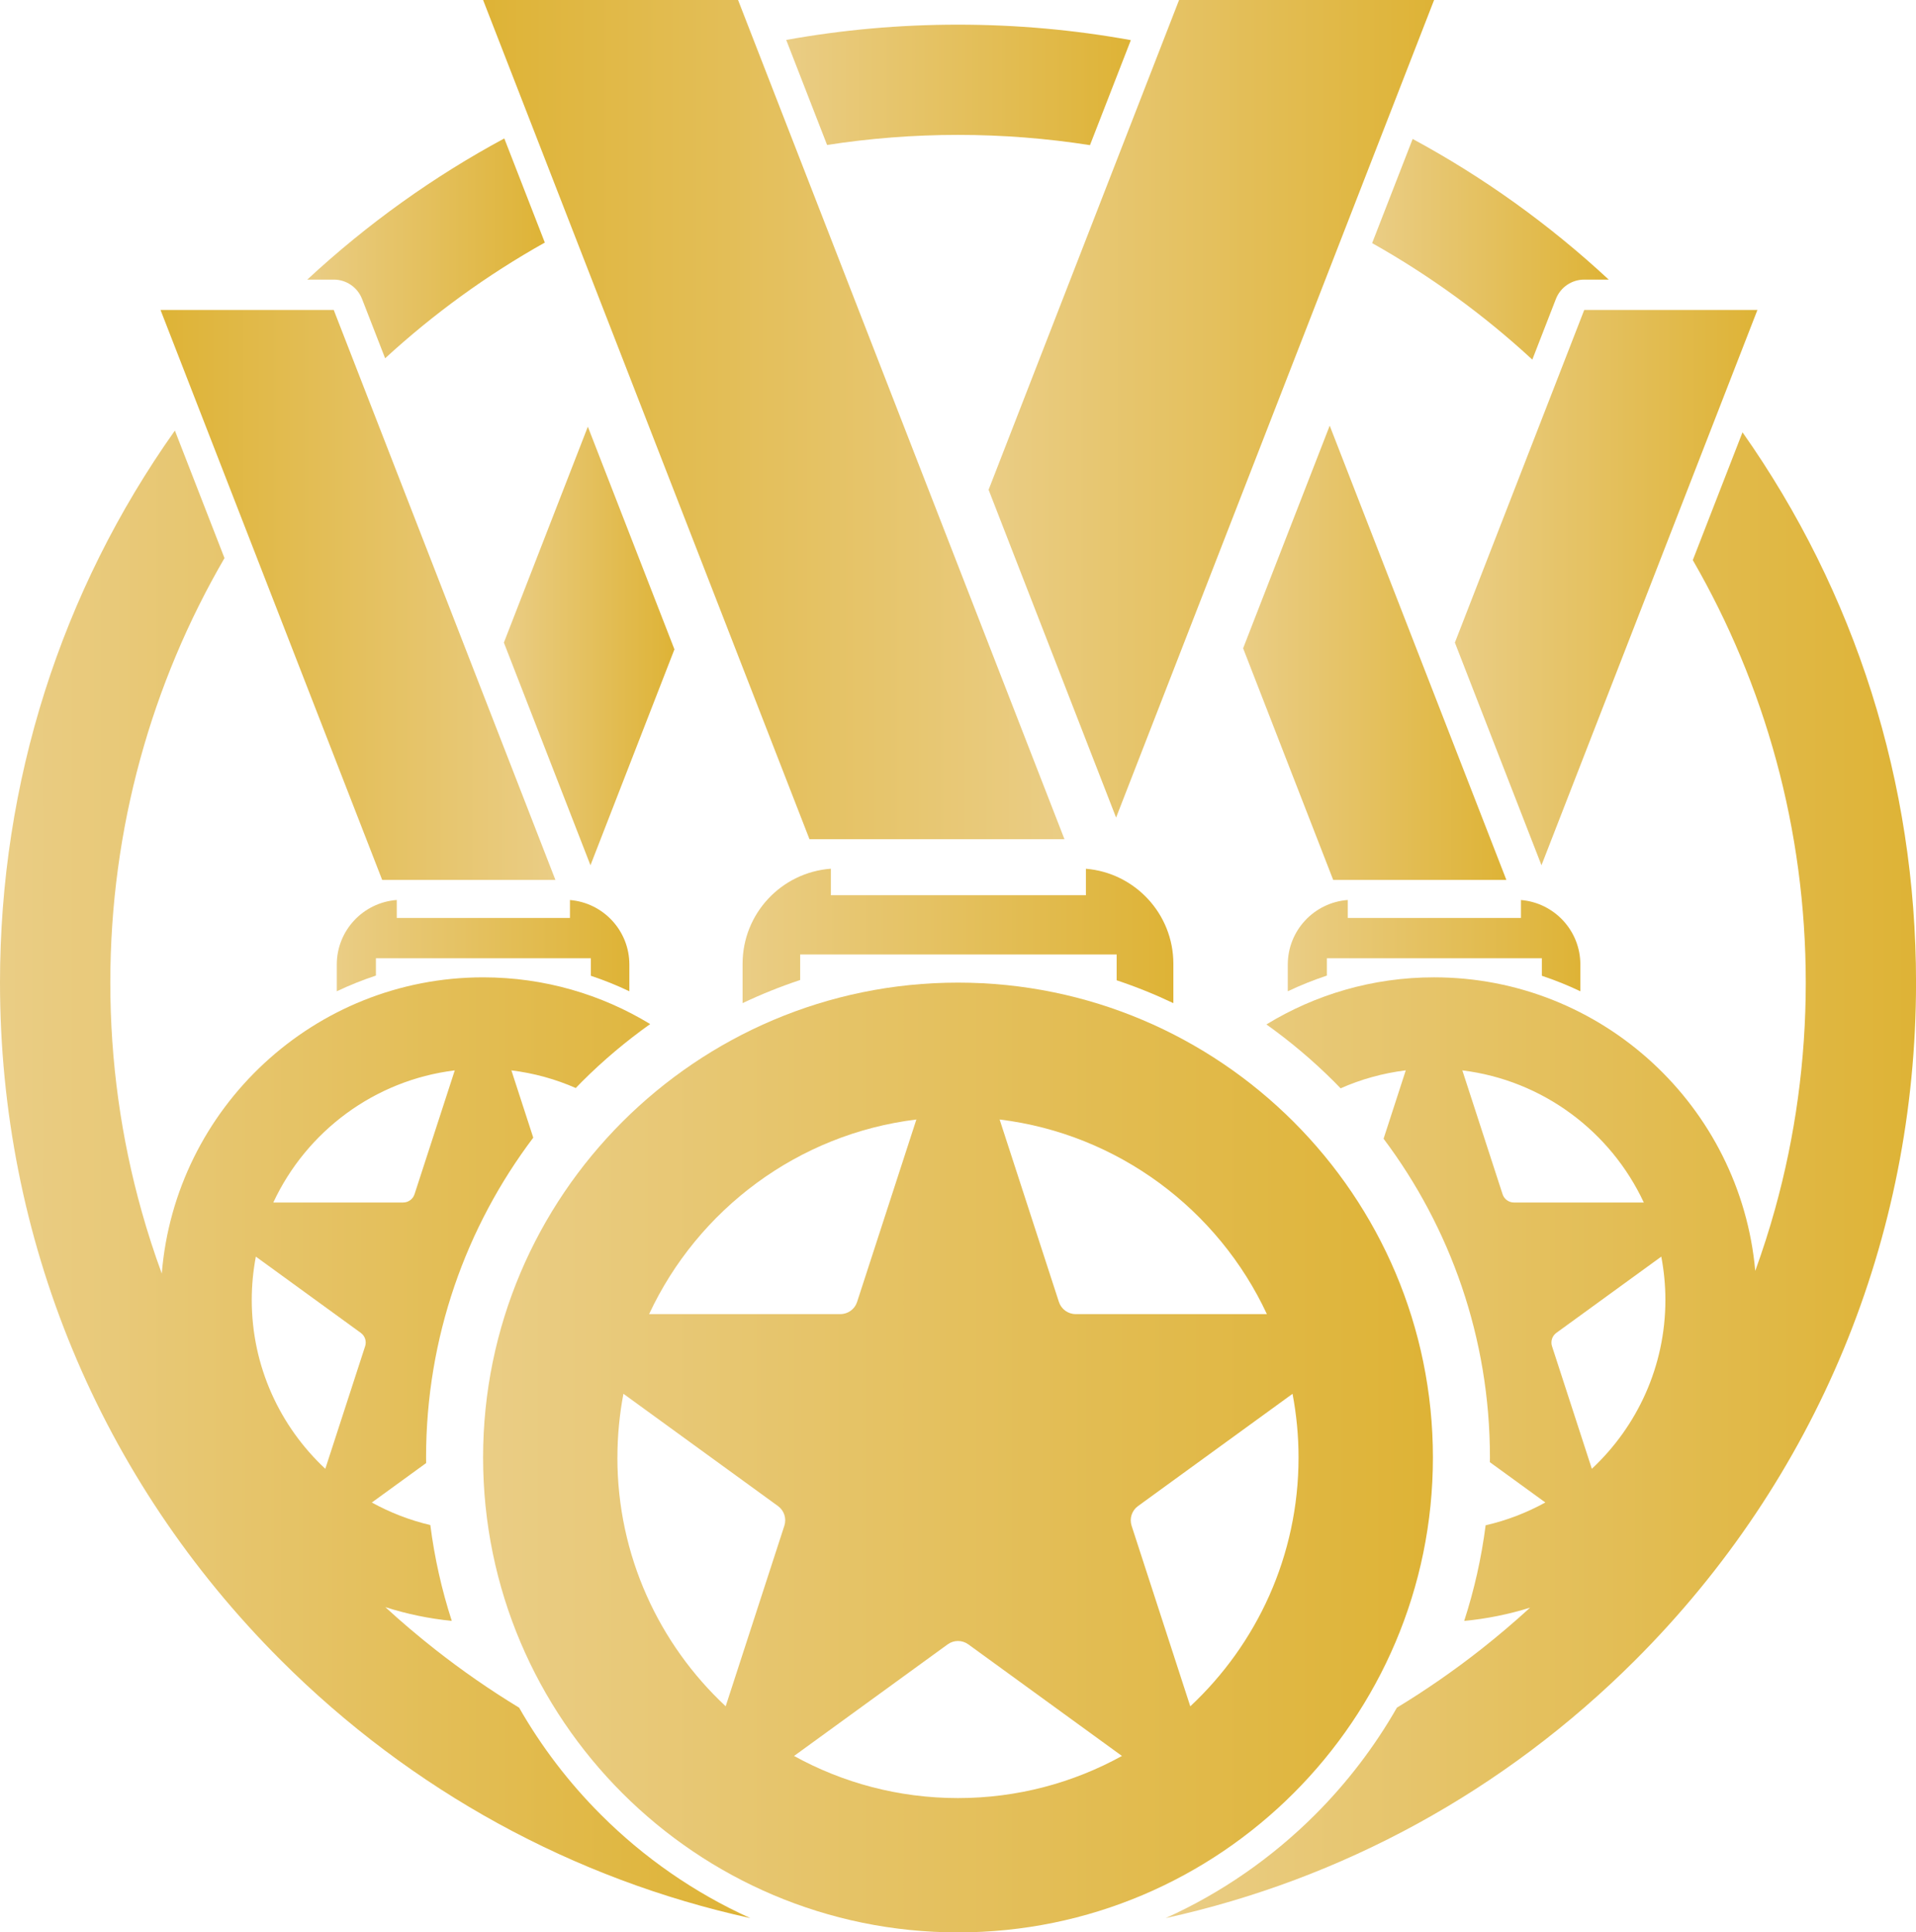<?xml version="1.0" encoding="UTF-8"?>
<svg id="Layer_2" data-name="Layer 2" xmlns="http://www.w3.org/2000/svg" xmlns:xlink="http://www.w3.org/1999/xlink" viewBox="0 0 504.06 508.39">
  <defs>
    <style>
      .cls-1 {
        fill: url(#linear-gradient-12);
      }

      .cls-1, .cls-2, .cls-3, .cls-4, .cls-5, .cls-6, .cls-7, .cls-8, .cls-9, .cls-10, .cls-11, .cls-12, .cls-13, .cls-14, .cls-15 {
        stroke-width: 0px;
      }

      .cls-2 {
        fill: url(#linear-gradient);
      }

      .cls-3 {
        fill: url(#linear-gradient-6);
      }

      .cls-4 {
        fill: url(#linear-gradient-15);
      }

      .cls-5 {
        fill: url(#linear-gradient-11);
      }

      .cls-6 {
        fill: url(#linear-gradient-5);
      }

      .cls-7 {
        fill: url(#linear-gradient-13);
      }

      .cls-8 {
        fill: url(#linear-gradient-14);
      }

      .cls-9 {
        fill: url(#linear-gradient-2);
      }

      .cls-10 {
        fill: url(#linear-gradient-7);
      }

      .cls-11 {
        fill: url(#linear-gradient-3);
      }

      .cls-12 {
        fill: url(#linear-gradient-9);
      }

      .cls-13 {
        fill: url(#linear-gradient-8);
      }

      .cls-14 {
        fill: url(#linear-gradient-10);
      }

      .cls-15 {
        fill: url(#linear-gradient-4);
      }
    </style>
    <linearGradient id="linear-gradient" x1="88.6" y1="248.79" x2="165.57" y2="248.79" gradientUnits="userSpaceOnUse">
      <stop offset="0" stop-color="#eacd85"/>
      <stop offset="1" stop-color="#deb336"/>
    </linearGradient>
    <linearGradient id="linear-gradient-2" x1="170.42" y1="156.53" x2="274.31" y2="156.53" gradientTransform="translate(316.54) rotate(-180) scale(1 -1)" xlink:href="#linear-gradient"/>
    <linearGradient id="linear-gradient-3" x1="338.79" x2="415.76" xlink:href="#linear-gradient"/>
    <linearGradient id="linear-gradient-4" x1="382.75" y1="154.6" x2="462.34" y2="154.6" xlink:href="#linear-gradient"/>
    <linearGradient id="linear-gradient-5" x1="327.04" y1="171.75" x2="396.3" y2="171.75" xlink:href="#linear-gradient"/>
    <linearGradient id="linear-gradient-6" x1="195.36" y1="246.23" x2="308.69" y2="246.23" xlink:href="#linear-gradient"/>
    <linearGradient id="linear-gradient-7" x1="127.09" y1="383.45" x2="376.96" y2="383.45" xlink:href="#linear-gradient"/>
    <linearGradient id="linear-gradient-8" x1="260.08" y1="107.55" x2="377.28" y2="107.55" xlink:href="#linear-gradient"/>
    <linearGradient id="linear-gradient-9" x1="36.5" y1="110.4" x2="189.45" y2="110.4" gradientTransform="translate(316.54) rotate(-180) scale(1 -1)" xlink:href="#linear-gradient"/>
    <linearGradient id="linear-gradient-10" x1="132.56" y1="169.95" x2="177.43" y2="169.95" xlink:href="#linear-gradient"/>
    <linearGradient id="linear-gradient-11" x1="360.98" y1="65.58" x2="423.22" y2="65.58" xlink:href="#linear-gradient"/>
    <linearGradient id="linear-gradient-12" x1="80.84" y1="65.34" x2="143.33" y2="65.34" xlink:href="#linear-gradient"/>
    <linearGradient id="linear-gradient-13" x1="206.84" y1="22.34" x2="297.5" y2="22.34" xlink:href="#linear-gradient"/>
    <linearGradient id="linear-gradient-14" x1="306.65" y1="309.2" x2="504.06" y2="309.2" xlink:href="#linear-gradient"/>
    <linearGradient id="linear-gradient-15" x1="0" y1="308.96" x2="197.39" y2="308.96" xlink:href="#linear-gradient"/>
  </defs>
  <g id="Layer_1-2" data-name="Layer 1">
    <g>
      <g>
        <path class="cls-2" d="m98.89,256.67v-4.56h56.55v4.61c3.48,1.16,6.86,2.52,10.13,4.08v-7.03c0-8.94-6.88-16.26-15.63-16.98v4.72h-45.56v-4.73c-8.82.66-15.78,8-15.78,16.99v7.03c3.32-1.58,6.76-2.96,10.29-4.13Z"/>
        <polygon class="cls-9" points="42.23 81.55 87.8 81.55 146.12 231.51 100.55 231.51 42.23 81.55"/>
        <path class="cls-11" d="m349.08,256.67v-4.56h56.55v4.61c3.48,1.16,6.86,2.52,10.13,4.08v-7.03c0-8.94-6.88-16.26-15.63-16.98v4.72h-45.56v-4.73c-8.82.66-15.78,8-15.78,16.99v7.03c3.32-1.58,6.76-2.96,10.29-4.13Z"/>
        <polygon class="cls-15" points="405.53 227.64 462.34 81.55 416.78 81.55 382.75 169.06 405.53 227.64"/>
        <polygon class="cls-6" points="349.82 111.99 327.04 170.56 350.74 231.51 396.3 231.51 349.82 111.99"/>
        <g>
          <path class="cls-3" d="m210.51,257.83v-6.71h83.26v6.79c5.12,1.71,10.1,3.72,14.92,6.01v-10.35c0-13.16-10.13-23.94-23.01-25.01v6.96h-67.09v-6.97c-12.99.96-23.23,11.78-23.23,25.02v10.35c4.89-2.33,9.95-4.36,15.15-6.09Z"/>
          <path class="cls-10" d="m252.03,258.52c-68.89,0-124.94,56.05-124.94,124.94s56.05,124.94,124.94,124.94,124.94-56.05,124.94-124.94-56.05-124.94-124.94-124.94Zm81.26,87.21h-50.31c-2,0-3.78-1.29-4.4-3.19l-15.6-48.01c31.21,3.82,57.51,23.75,70.31,51.2Zm-92.21-51.2l-15.6,48.01c-.62,1.91-2.39,3.19-4.4,3.19h-50.31c12.8-27.45,39.1-47.38,70.31-51.2Zm-78.65,88.93c0-5.73.55-11.33,1.58-16.77l40.66,29.54c1.62,1.18,2.3,3.26,1.68,5.17l-15.44,47.51c-17.52-16.36-28.49-39.65-28.49-65.46Zm46.47,78.52l40.41-29.36c1.62-1.18,3.81-1.18,5.44,0l40.41,29.36c-12.8,7.06-27.5,11.08-43.13,11.08s-30.33-4.02-43.13-11.08Zm104.24-13.06l-15.44-47.51c-.62-1.91.06-3.99,1.68-5.17l40.66-29.54c1.03,5.43,1.58,11.04,1.58,16.77,0,25.81-10.97,49.09-28.49,65.46Z"/>
          <polygon class="cls-13" points="293.62 215.1 377.28 0 310.19 0 260.08 128.85 293.62 215.1"/>
          <polygon class="cls-12" points="127.09 0 194.17 0 280.04 220.79 212.96 220.79 127.09 0"/>
        </g>
        <polygon class="cls-14" points="155.34 227.64 177.43 170.84 154.65 112.26 132.56 169.06 155.34 227.64"/>
      </g>
      <g>
        <path class="cls-5" d="m409.32,78.66c1.2-3.08,4.16-5.1,7.46-5.1h6.44c-15.76-14.63-33.08-27.01-51.58-37l-10.66,27.4c15.24,8.57,29.38,18.87,42.14,30.65l6.2-15.95Z"/>
        <path class="cls-1" d="m95.25,78.66l6.07,15.6c12.73-11.69,26.82-21.93,42.01-30.44l-10.66-27.4c-18.59,10.02-36,22.45-51.83,37.14h6.96c3.3,0,6.26,2.02,7.45,5.1Z"/>
        <path class="cls-7" d="m206.84,10.51l10.75,27.63c11.23-1.74,22.73-2.65,34.44-2.65s23.4.92,34.72,2.7l10.75-27.63c-14.85-2.7-30.06-4.07-45.47-4.07s-30.43,1.36-45.19,4.02Z"/>
        <path class="cls-8" d="m458.41,113.75l-13.07,33.61c18.9,32.74,29.72,70.71,29.72,111.16,0,20.6-2.81,40.57-8.07,59.52-1.53,5.53-3.28,10.97-5.22,16.32-3.87-43.23-40.28-77.23-84.49-77.23-16.14,0-31.25,4.53-44.11,12.39,6.33,4.52,12.28,9.54,17.77,15.02.59.59,1.17,1.19,1.75,1.79,5.36-2.38,11.12-3.99,17.14-4.73l-5.84,17.99c17.55,23.37,27.98,52.43,27.98,83.86,0,.41-.01.82-.02,1.24l14.6,10.6c-4.87,2.68-10.15,4.73-15.71,6-1.11,8.66-3.02,17.07-5.64,25.16,5.98-.56,11.78-1.76,17.34-3.49-4.2,3.84-8.54,7.53-13.02,11.05-7.01,5.51-14.36,10.61-22.02,15.26-5.9,10.32-13.15,19.79-21.5,28.14-11.29,11.29-24.6,20.57-39.34,27.23,46.47-10.22,89.14-33.47,123.59-67.92,47.6-47.6,73.82-110.89,73.82-178.21,0-52.56-15.99-102.67-45.65-144.77Zm-20.28,228.24c0,17.52-7.46,33.33-19.35,44.44l-10.48-32.25c-.42-1.29.04-2.71,1.14-3.51l27.61-20.06c.7,3.69,1.08,7.49,1.08,11.38Zm-39.84-25.62c-1.36,0-2.57-.88-2.99-2.17l-10.59-32.59c21.19,2.6,39.05,16.12,47.74,34.76h-34.16Z"/>
        <path class="cls-4" d="m136.57,449.28c-7.68-4.67-15.05-9.78-22.08-15.31-4.51-3.55-8.89-7.26-13.11-11.14,5.6,1.78,11.44,3.02,17.47,3.61-2.62-8.11-4.53-16.53-5.64-25.21-5.45-1.28-10.61-3.3-15.39-5.93l14.29-10.38c0-.49-.02-.97-.02-1.46,0-31.57,10.52-60.73,28.2-84.15l-5.75-17.7c5.95.73,11.63,2.31,16.93,4.64.55-.57,1.1-1.14,1.66-1.7,5.53-5.53,11.53-10.58,17.92-15.13-12.83-7.8-27.87-12.29-43.94-12.29-44.46,0-81.01,34.37-84.55,77.93-1.98-5.4-3.76-10.89-5.32-16.47-5.36-19.12-8.22-39.27-8.22-60.07,0-40.67,10.94-78.83,30.04-111.69l-13.05-33.55C16.1,155.47,0,205.76,0,258.52c0,67.32,26.21,130.61,73.82,178.21,34.45,34.45,77.11,57.7,123.57,67.91-14.73-6.66-28.04-15.93-39.32-27.22-8.35-8.35-15.6-17.81-21.5-28.14Zm-16.93-167.67l-10.59,32.59c-.42,1.29-1.63,2.17-2.99,2.17h-34.16c8.69-18.64,26.54-32.16,47.74-34.76Zm-52.33,49l27.61,20.06c1.1.8,1.56,2.22,1.14,3.51l-10.48,32.25c-11.9-11.11-19.35-26.91-19.35-44.44,0-3.89.38-7.69,1.08-11.38Z"/>
      </g>
    </g>
  </g>
</svg>